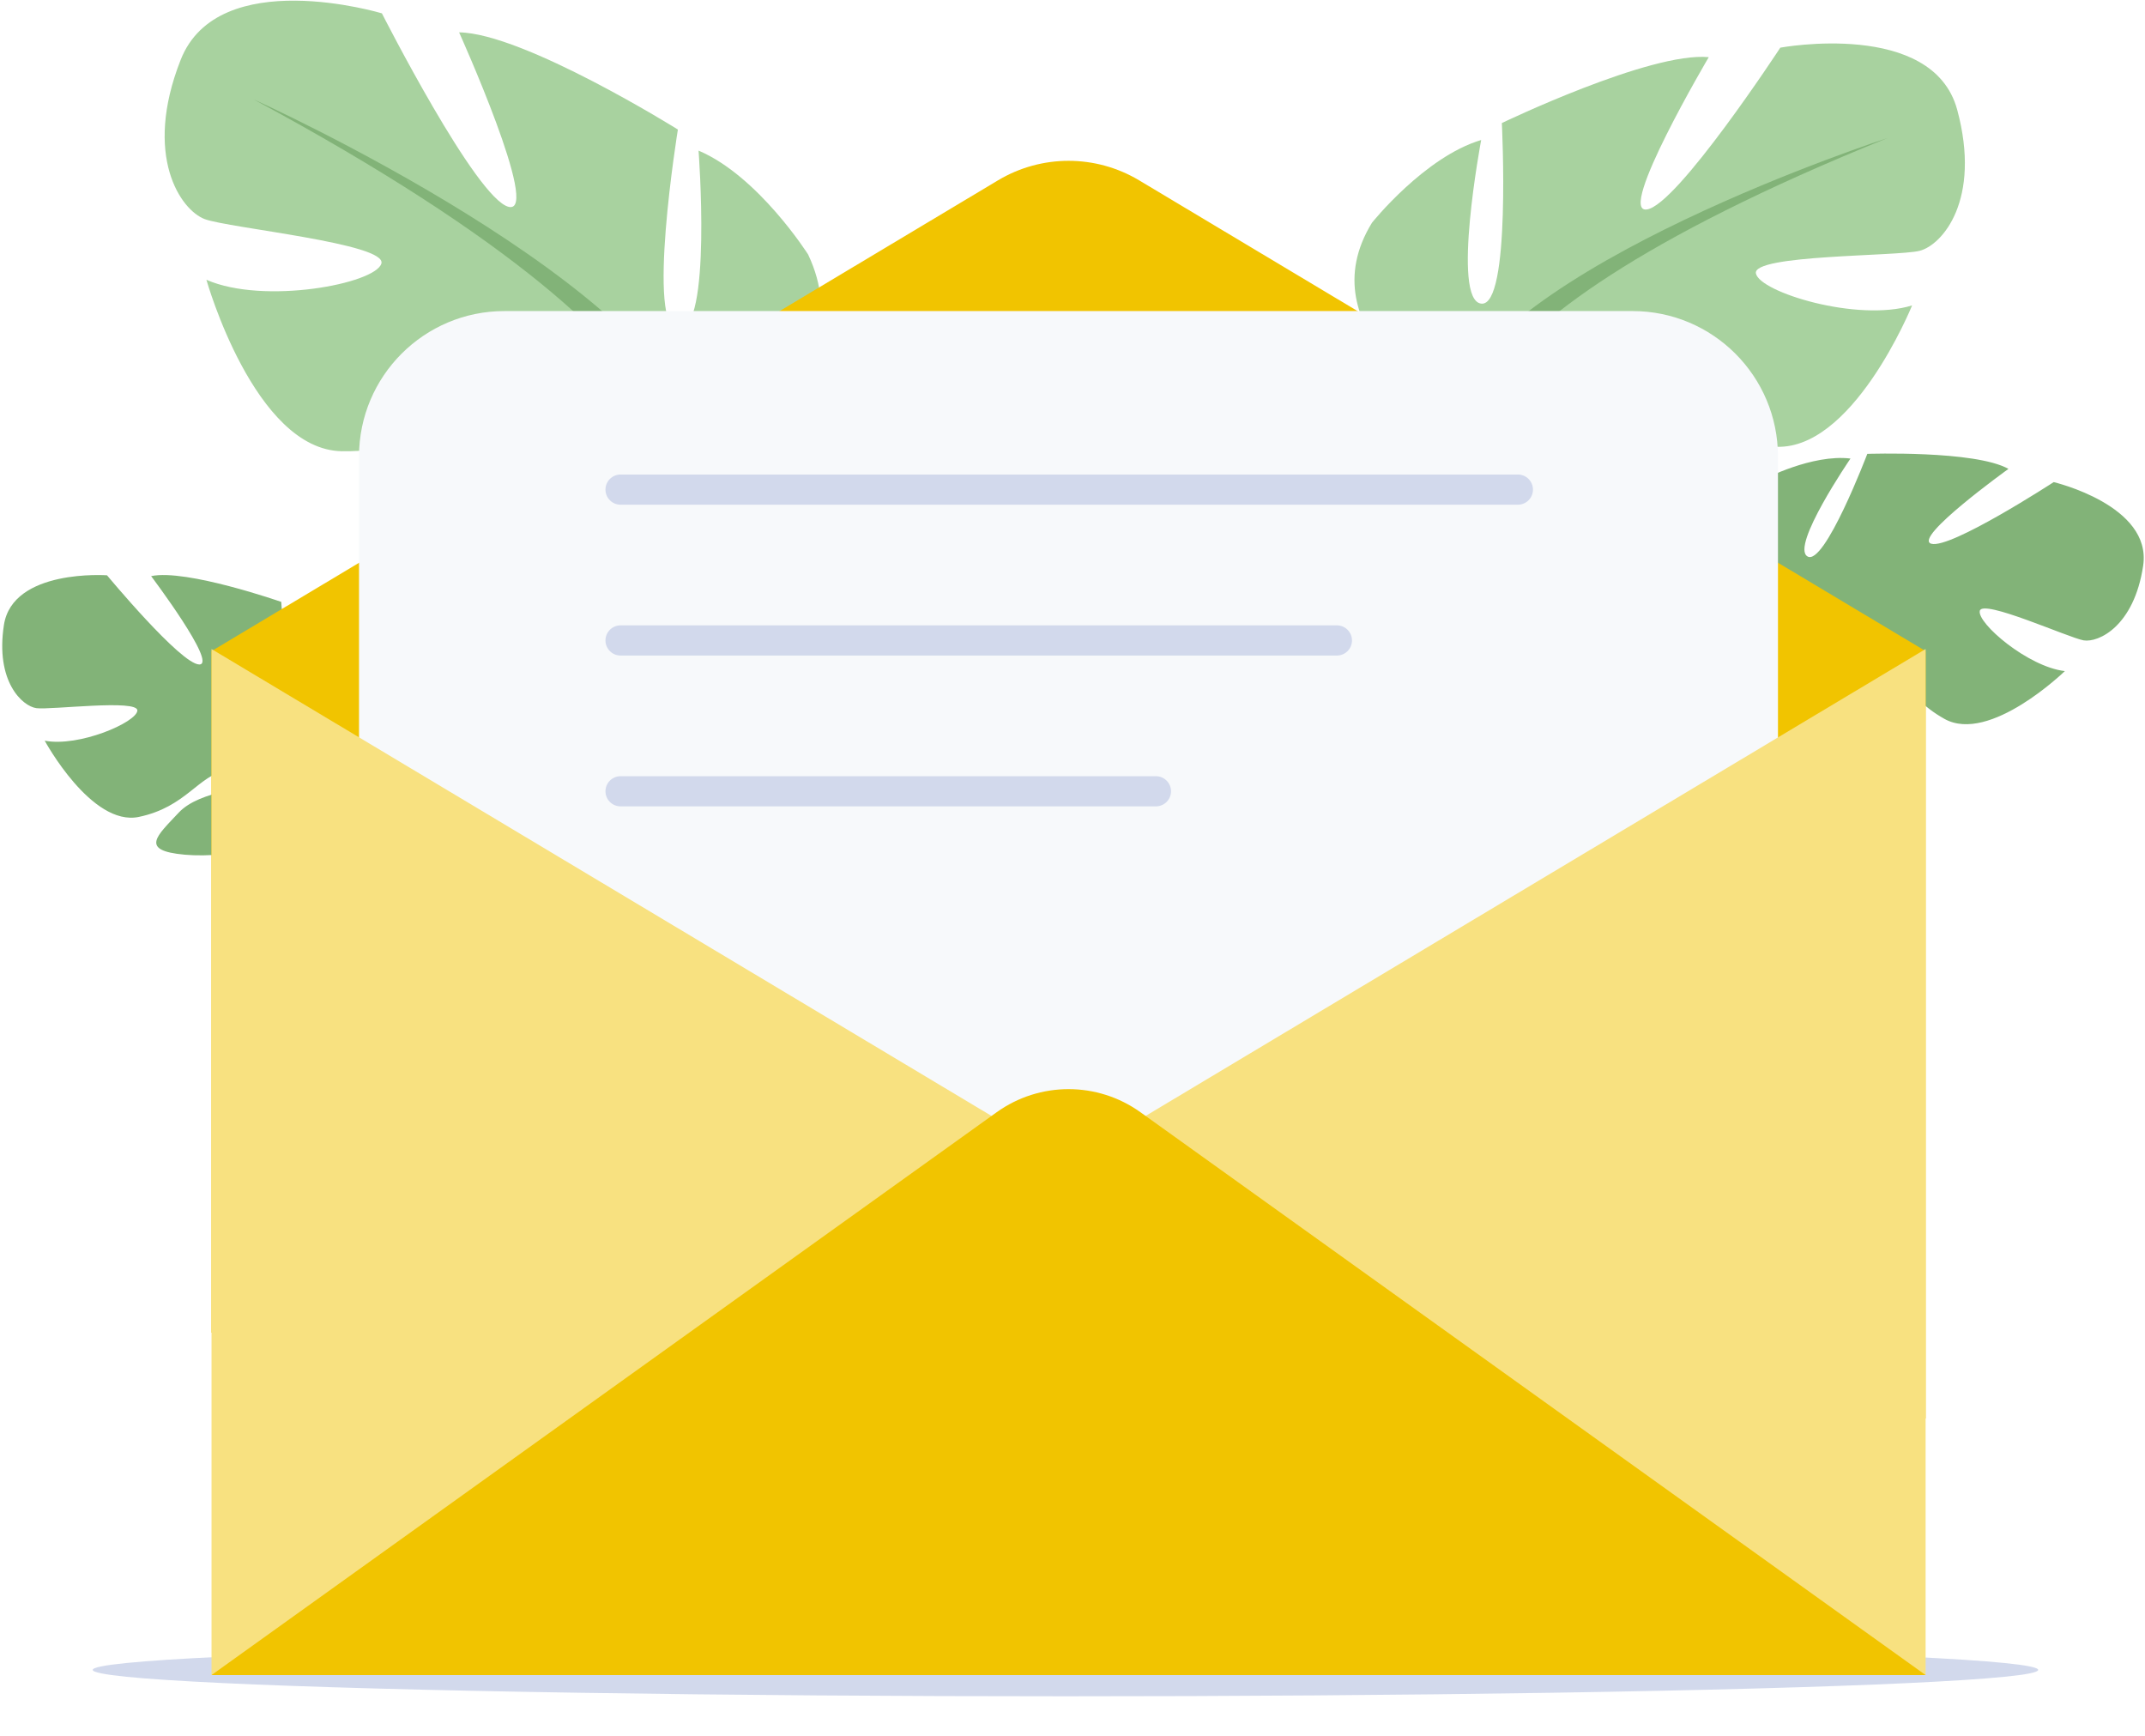 <svg viewBox="0 0 236 191" fill="none" xmlns="http://www.w3.org/2000/svg">
<g filter="url(#filter0_f_1038:19101)">
<ellipse cx="117.224" cy="183.699" rx="107.023" ry="2.904" fill="#D2D9EC"/>
</g>
<path d="M193.586 67.168C193.586 67.168 186.579 57.888 194.026 52.733C194.026 52.733 199.395 49.928 203.596 50.443C203.596 50.443 196.983 60.102 198.864 61.209C200.73 62.331 205.447 49.928 205.447 49.928C205.447 49.928 217.293 49.518 220.978 51.58C220.978 51.58 210.391 59.192 212.484 59.814C214.578 60.435 225.953 53.036 225.953 53.036C225.953 53.036 236.798 55.583 235.797 62.24C234.796 68.896 230.882 70.716 229.244 70.443C227.591 70.155 218.112 65.848 217.823 67.198C217.52 68.547 223.102 73.354 227.182 73.824C227.182 73.824 218.915 81.86 213.941 79.085C208.95 76.311 208.768 72.383 205.659 70.716C202.55 69.048 199.82 68.881 201.048 70.458C202.277 72.035 207.98 73.839 209.618 77.19C211.241 80.541 212.757 82.831 207.494 81.693C202.231 80.556 193.829 76.129 193.738 71.656C193.586 67.168 193.586 67.168 193.586 67.168Z" fill="#82B378"/>
<path d="M230.398 62.073C230.398 62.073 200.7 59.07 193.586 67.167C193.586 67.167 191.857 71.428 187.14 75.113L186.321 76.962C186.321 76.962 191.827 71.853 193.693 71.625C193.677 71.64 191.448 60.92 230.398 62.073Z" fill="#82B378"/>
<path d="M187.125 75.128C187.125 75.128 180.436 79.449 179.465 87.864L180.618 88.046C180.618 88.046 183.212 79.449 187.11 76.265C191.023 73.066 187.125 75.128 187.125 75.128Z" fill="#82B378"/>
<path d="M159.232 44.984C159.232 44.984 143.701 36.296 150.951 24.5C150.951 24.5 156.744 17.252 162.963 15.402C162.963 15.402 159.657 32.991 162.963 33.4C166.27 33.81 165.238 13.537 165.238 13.537C165.238 13.537 181.589 5.668 188.004 6.289C188.004 6.289 177.857 23.469 181.179 23.044C184.486 22.635 195.876 5.243 195.876 5.243C195.876 5.243 212.636 2.135 215.336 12.066C218.021 21.998 213.683 26.971 211.195 27.593C208.708 28.215 192.767 28.002 193.192 30.08C193.601 32.142 204.37 35.462 210.376 33.597C210.376 33.597 203.748 49.943 195.057 49.124C186.366 48.29 183.667 42.922 178.297 42.498C172.913 42.089 168.985 43.529 171.669 44.984C174.354 46.44 183.469 45.455 187.807 49.154C192.16 52.854 195.679 55.128 187.595 56.781C179.526 58.434 165.026 57.403 162.129 51.201C159.232 44.984 159.232 44.984 159.232 44.984Z" fill="#A8D29F"/>
<path d="M207.661 15.19C207.661 15.19 164.191 29.261 159.231 44.984C159.231 44.984 159.444 52.02 155.091 60.086V63.195C155.091 63.195 159.641 52.642 162.128 51.186C162.128 51.201 152.391 37.539 207.661 15.19Z" fill="#82B378"/>
<path d="M155.091 60.102C155.091 60.102 148.387 70.276 152.209 82.664L153.938 82.194C153.938 82.194 152.27 68.547 155.773 61.694C159.277 54.84 155.091 60.102 155.091 60.102Z" fill="#82B378"/>
<path d="M77.358 49.442C77.358 49.442 95.423 41.8 88.916 28.002C88.916 28.002 83.44 19.36 76.858 16.57C76.858 16.57 78.359 36.251 74.674 36.296C70.988 36.342 74.583 14.25 74.583 14.25C74.583 14.25 57.61 3.651 50.512 3.56C50.512 3.56 59.552 23.605 55.972 22.756C52.393 21.907 42.018 1.468 42.018 1.468C42.018 1.468 24.015 -3.961 19.874 6.593C15.718 17.146 19.889 23.12 22.528 24.105C25.167 25.091 42.67 26.789 41.958 29.003C41.26 31.217 29.05 33.552 22.71 30.777C22.71 30.777 27.988 49.488 37.62 49.639C47.251 49.791 50.846 44.211 56.791 44.408C62.737 44.605 66.878 46.667 63.753 47.926C60.629 49.184 50.77 47.016 45.552 50.534C40.335 54.052 36.209 56.129 44.855 58.919C53.5 61.709 69.502 62.331 73.43 55.886C77.358 49.442 77.358 49.442 77.358 49.442Z" fill="#A8D29F"/>
<path d="M27.898 10.929C27.898 10.929 73.825 31.611 77.359 49.457C77.359 49.457 76.282 57.145 80.058 66.515L79.679 69.912C79.679 69.912 75.963 57.797 73.415 55.901C73.43 55.901 85.746 42.103 27.898 10.929Z" fill="#82B378"/>
<path d="M80.073 66.5C80.073 66.5 86.186 78.464 80.498 91.579L78.663 90.867C78.663 90.867 82.151 76.113 79.133 68.168C76.13 60.223 80.073 66.5 80.073 66.5Z" fill="#82B378"/>
<path d="M40.304 93.793C37.119 89.184 36.755 84.908 36.755 84.908C36.755 84.908 45.583 78.57 40.38 71.898C40.38 71.898 36.361 67.895 32.463 67.183C32.463 67.183 35.678 77.645 33.692 78.115C31.705 78.6 30.946 66.212 30.946 66.212C30.946 66.212 20.481 62.558 16.628 63.377C16.628 63.377 23.969 73.111 21.922 73.096C19.889 73.066 11.775 63.286 11.775 63.286C11.775 63.286 1.385 62.543 0.43 68.76C-0.526 74.976 2.462 77.69 4.009 77.903C5.556 78.115 15.233 76.887 15.112 78.176C15.005 79.464 8.696 82.209 4.919 81.481C4.919 81.481 10.061 90.958 15.278 89.866C20.496 88.774 21.77 85.317 25.001 84.695C28.247 84.074 30.734 84.68 29.187 85.757C27.655 86.818 22.058 86.849 19.662 89.396C17.28 91.943 15.294 93.566 20.314 94.021C25.334 94.475 34.056 92.853 35.39 88.88C35.451 88.714 35.496 88.547 35.557 88.38C35.481 88.698 35.39 88.88 35.39 88.88C36.361 89.305 37.999 91.67 39.152 93.49C39.319 93.808 39.592 94.233 39.971 94.809C40.123 95.067 40.259 95.294 40.35 95.446C42.565 99.57 42.489 107.136 42.489 107.136L43.566 107.303C45.082 99.525 40.304 93.793 40.304 93.793Z" fill="#82B378"/>
<path d="M23.272 71.626L109.817 19.83C114.594 16.979 120.54 16.979 125.318 19.83L211.863 71.626V156.051L23.272 146.605V71.626Z" fill="#F1C400"/>
<path d="M179.618 34.219H55.5C46.664 34.219 39.5 41.383 39.5 50.219V153.106C39.5 161.943 46.664 169.106 55.5 169.106H179.618C188.455 169.106 195.618 161.943 195.618 153.106V50.219C195.618 41.382 188.455 34.219 179.618 34.219Z" fill="#F7F9FB"/>
<path d="M211.863 71.398V184.254H23.272V71.398L117.567 127.833L211.863 71.398Z" fill="#F8E180"/>
<path d="M23.272 184.269L109.65 122.359C114.382 118.963 120.752 118.963 125.485 122.359L211.863 184.269H23.272Z" fill="#F1C400"/>
<path fill-rule="evenodd" clip-rule="evenodd" d="M66.616 53.861C66.616 52.944 67.359 52.201 68.276 52.201H167.002C167.919 52.201 168.662 52.944 168.662 53.861C168.662 54.777 167.919 55.52 167.002 55.52H68.276C67.359 55.52 66.616 54.777 66.616 53.861ZM66.616 70.453C66.616 69.537 67.359 68.794 68.275 68.794H147.091C148.007 68.794 148.75 69.537 148.75 70.453C148.75 71.37 148.007 72.113 147.091 72.113H68.275C67.359 72.113 66.616 71.37 66.616 70.453ZM68.275 85.387C67.359 85.387 66.616 86.13 66.616 87.046C66.616 87.963 67.359 88.705 68.275 88.705H127.179C128.096 88.705 128.839 87.963 128.839 87.046C128.839 86.13 128.096 85.387 127.179 85.387H68.275Z" fill="#D2D9EC"/>
<defs>
<filter id="filter0_f_1038:19101" x="6.201" y="176.795" width="222.046" height="13.807" filterUnits="userSpaceOnUse" color-interpolation-filters="sRGB">
<feFlood flood-opacity="0" result="BackgroundImageFix"/>
<feBlend mode="normal" in="SourceGraphic" in2="BackgroundImageFix" result="shape"/>
<feGaussianBlur stdDeviation="2" result="effect1_foregroundBlur_1038:19101"/>
</filter>
</defs>
</svg>
